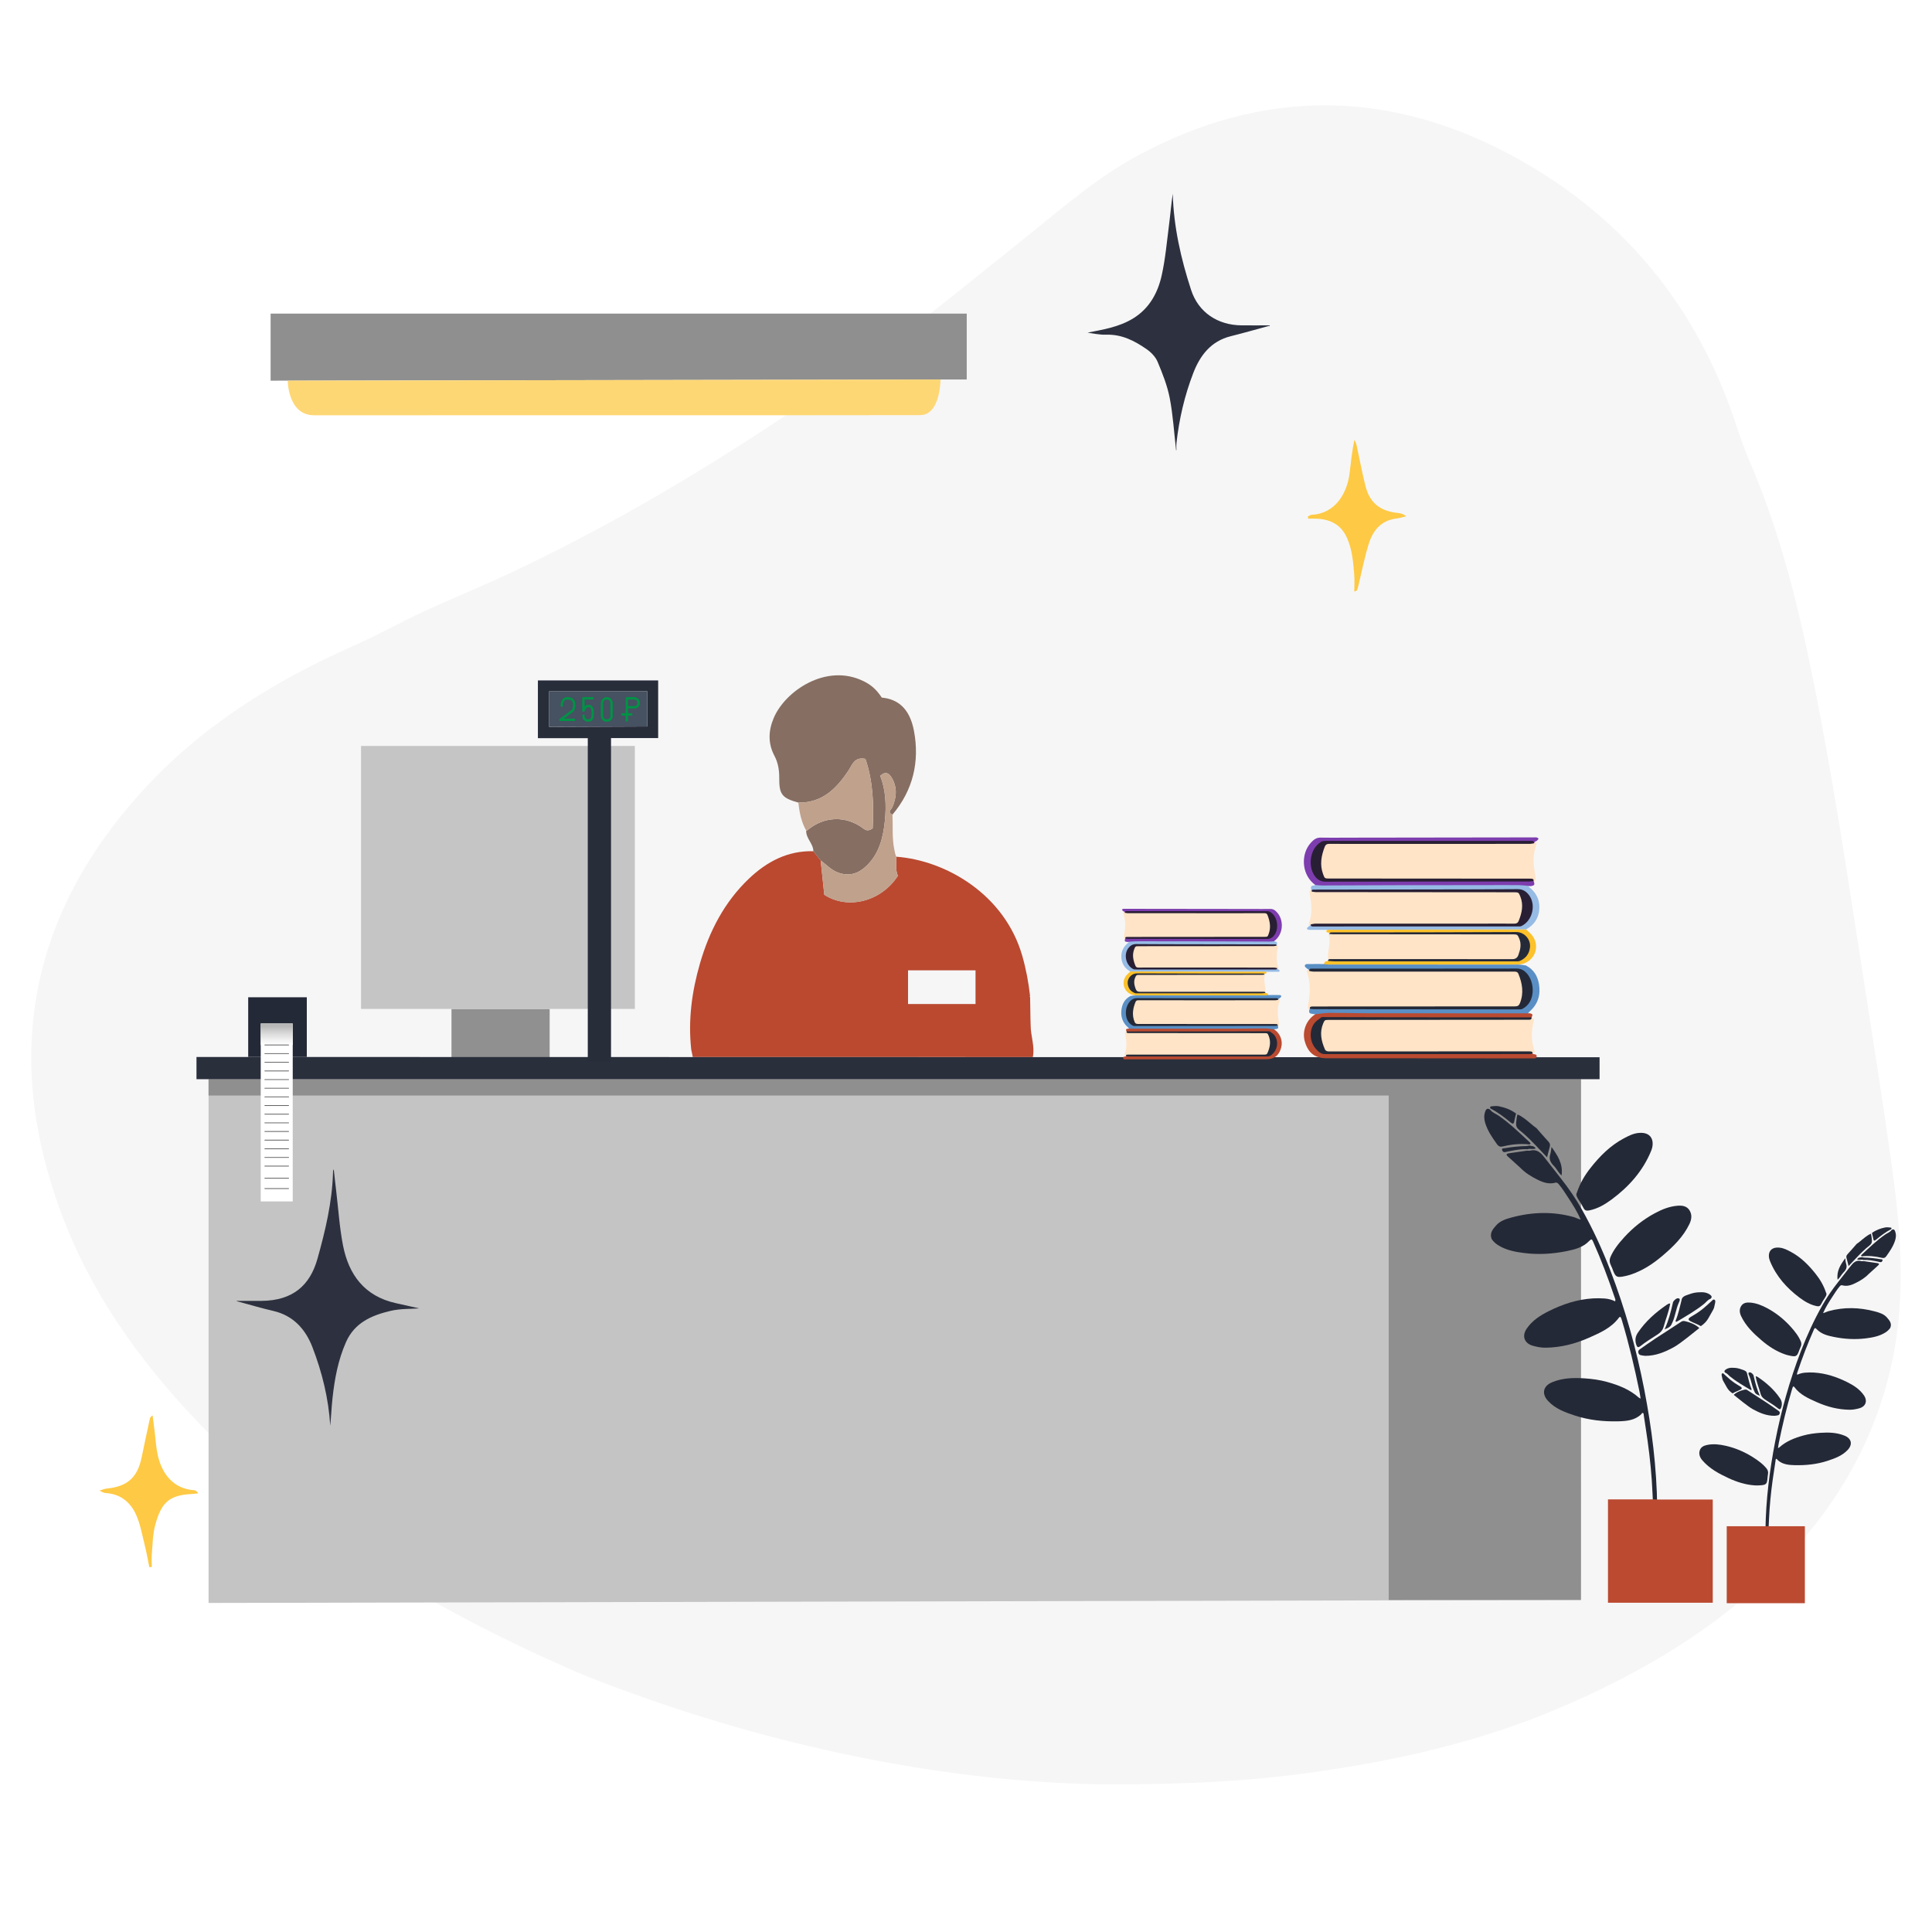 <?xml version="1.0" encoding="UTF-8"?> <!-- Generator: Adobe Illustrator 25.0.1, SVG Export Plug-In . SVG Version: 6.00 Build 0) --> <svg xmlns="http://www.w3.org/2000/svg" xmlns:xlink="http://www.w3.org/1999/xlink" x="0px" y="0px" viewBox="0 0 600 600" style="enable-background:new 0 0 600 600;" xml:space="preserve"> <style type="text/css"> .st0{fill:#F5F5F5;} .st1{fill:#B6B6B7;} .st2{fill:#B7B7B8;} .st3{fill:#DB9273;} .st4{fill:#DA9071;} .st5{fill:#91B7E3;} .st6{fill:#D7654B;} .st7{fill:#2D323F;} .st8{fill:#2A2E3B;} .st9{fill:#F8BA91;} .st10{fill:#F8B991;} .st11{fill:#F3D6B8;} .st12{fill:#BA492F;} .st13{fill:#D66349;} .st14{fill:#F07D64;} .st15{fill:#252937;} .st16{fill:#282D3B;} .st17{fill:#D08CFE;} .st18{fill:#EF8168;} .st19{fill:#FEFEFE;} .st20{fill:#F1F1F1;} .st21{fill:#7D3DAE;} .st22{fill:#F8B992;} .st23{fill:#7D3EAC;} .st24{fill:#50286F;} .st25{fill:#E2E2E3;} .st26{fill:#90B7E3;} .st27{fill:#709DCF;} .st28{fill:#F08066;} .st29{fill:#2E3647;} .st30{fill:#679AD4;} .st31{fill:#FEB702;} .st32{fill:#2D313E;} .st33{fill:#FEC63A;} .st34{fill:#282D3A;} .st35{fill:#FED776;} .st36{fill:#FEC83F;} .st37{fill:#FCAD14;} .st38{fill:#2C313E;} .st39{fill:#76A1D1;} .st40{fill:#FEC941;} .st41{fill:#4B84B7;} .st42{fill:#F6F6F6;} .st43{fill:#B7B7B7;} .st44{fill:#FFFFFF;} .st45{fill:#242937;} .st46{fill:#292929;} .st47{fill:#FFC739;} .st48{fill:#959696;} .st49{fill:#709DD0;} .st50{fill:#2A2F3D;} .st51{fill:#CC5137;} .st52{fill:#91B8E4;} .st53{fill:none;} .st54{fill:#D1E0F1;} .st55{fill:#74200D;} .st56{fill:#E3C7A8;} .st57{fill:#FDF8F3;} .st58{fill:none;stroke:#4A4A4A;stroke-width:7;stroke-linecap:round;stroke-miterlimit:10;} .st59{fill:#4A4A4A;} .st60{fill:#679BD4;} .st61{fill:#909090;} .st62{fill:#C5C5C5;} .st63{fill:#C4C4C4;} .st64{fill:#8F8F8F;} .st65{fill:#BA4930;} .st66{fill:#2A2F3C;} .st67{fill:#FED775;} .st68{fill:#866E62;} .st69{fill:#C0A18C;} .st70{fill:#FFE4C7;} .st71{fill:#96BBE5;} .st72{fill:#FCC12B;} .st73{fill:#598FC5;} .st74{fill:#BA4A30;} .st75{fill:#291F34;} .st76{fill:#252A38;} .st77{fill:#BB4A31;} .st78{fill:#2D313F;} .st79{fill:#FEC944;} .st80{fill:#465161;} .st81{fill:#465161;stroke:#009245;stroke-width:0.75;stroke-linecap:round;stroke-linejoin:round;stroke-miterlimit:10;} .st82{fill:url(#SVGID_1_);} .st83{fill:none;stroke:#666666;stroke-width:0.25;stroke-linecap:round;stroke-miterlimit:10;} .st84{filter:url(#Adobe_OpacityMaskFilter);} .st85{mask:url(#SVGID_2_);} .st86{fill:#FDE2C5;} .st87{fill:#E2C6A7;} .st88{fill:#F3D7B8;} .st89{fill:#F3B504;} .st90{fill:#2F2F3A;} .st91{fill:#EBD9C4;} .st92{fill:#FDE3C6;} .st93{fill:#BB4D33;} .st94{fill:#292C39;} .st95{fill:#897F79;} .st96{fill:#663835;} .st97{fill:#FDE2C6;} .st98{fill:#5A8EC3;} .st99{fill:#2C2D39;} .st100{filter:url(#Adobe_OpacityMaskFilter_1_);} .st101{mask:url(#SVGID_3_);} .st102{fill:#F5F4F3;} .st103{fill:#FCE2C6;} .st104{fill:#5B8CBE;} .st105{fill:#F3B405;} .st106{fill:#B74C34;} .st107{fill:#343540;} .st108{fill:#2E323F;} .st109{fill:#282E3C;} .st110{fill:#9F341C;} .st111{fill:#E1C3A2;} .st112{fill:#F5B807;} .st113{fill:#922F19;} .st114{filter:url(#Adobe_OpacityMaskFilter_2_);} .st115{mask:url(#SVGID_4_);} .st116{fill:#7B7A78;} .st117{fill:#B4A999;} .st118{fill:#6A6A6A;} .st119{fill:#FEC9A8;} .st120{fill:#EEAB7E;} .st121{fill:#91B8E3;} .st122{fill:#2A2F3F;} .st123{fill:#FDB602;} .st124{fill:#6D6D6D;} .st125{fill:#848686;} .st126{fill:#EF7D63;} .st127{fill:#8A1902;} .st128{fill:#90B4DC;} .st129{fill:#B8482F;} .st130{fill:#484848;} .st131{fill:#FEC637;} .st132{fill:#5E91C4;} .st133{fill:#272D3B;} .st134{fill:#CBB6A2;} .st135{fill:#2887F4;} .st136{fill:url(#SVGID_5_);} .st137{fill:#F69421;} .st138{fill:#5290D6;} .st139{clip-path:url(#SVGID_7_);fill:#1A1413;} .st140{fill:#E61F4F;} .st141{fill:#00B1BB;} .st142{fill:#00B0BA;} .st143{fill:#00B3BE;} .st144{fill:#E6204F;} .st145{fill:#201F1D;} .st146{fill:#E05935;} .st147{fill:#036AFE;} .st148{fill:#282726;} .st149{fill:#F99D11;} .st150{fill:#01AEFE;} .st151{fill:#0769D6;} .st152{fill:#00C0FF;} .st153{fill:url(#SVGID_8_);} .st154{fill:url(#SVGID_9_);} .st155{fill:url(#SVGID_10_);} .st156{fill:url(#SVGID_11_);} .st157{fill:url(#SVGID_12_);} .st158{fill:url(#SVGID_13_);} .st159{fill:none;stroke:#4D4D4D;stroke-width:3;stroke-miterlimit:10;} .st160{fill:none;stroke:#4D4D4D;stroke-width:2.5;stroke-miterlimit:10;} .st161{fill:none;stroke:#4D4D4D;stroke-width:3;stroke-linecap:round;stroke-miterlimit:10;} .st162{fill:url(#SVGID_14_);} .st163{clip-path:url(#SVGID_16_);fill:#1A1413;} .st164{fill:#272C38;} .st165{fill:#598CC3;} .st166{fill:#BE4A2F;} .st167{fill:none;stroke:#F6F6F6;stroke-width:4;stroke-linecap:round;stroke-miterlimit:10;} .st168{fill:#FFB700;} .st169{fill:#7D3DAD;} .st170{fill:#A4A5AB;} .st171{fill:#CCCCCC;} .st172{fill:#F1D5B7;} .st173{fill:#E5C8A8;} .st174{fill:#2B2F3C;} .st175{fill:#A39383;} .st176{fill:#A59484;} .st177{fill:#F7B991;} .st178{fill:#F0AB7E;} .st179{fill:#2B313F;} .st180{fill:#E2894F;} .st181{fill:#575757;} .st182{fill:#518CC8;} .st183{fill:#E3C8AA;} .st184{fill:#5890CA;} .st185{fill:#F07E64;} .st186{fill:#F07F66;} .st187{fill:#EAC3A1;} .st188{fill:#D7644A;} .st189{fill:#689AD3;} .st190{fill:#292E3B;} .st191{fill:#FEC942;} .st192{fill:#EDD2B5;} .st193{fill:#95B9E2;} .st194{fill:#D4B799;} .st195{fill:#A19282;} .st196{fill:#A29384;} .st197{fill:#BEAA95;} .st198{fill:#A39587;} .st199{fill:#A49587;} .st200{fill:#F08067;} .st201{fill:#DED3CA;} .st202{fill:#F3E6D9;} .st203{fill:#F08168;} .st204{fill:#272C3A;} .st205{fill:#7D8088;} .st206{fill:#6B6B6B;} .st207{fill:#E6E6E6;} .st208{fill:#4B4B4B;} .st209{fill:#F07F65;} .st210{fill:#252A37;} .st211{fill:#92B8E3;} .st212{fill:#F7B990;} .st213{fill:#FEE4C7;} .st214{fill:#5B90C4;} .st215{fill:#EED3B7;} .st216{fill:#F2AC7E;} .st217{fill:#DB9171;} .st218{fill:#8FB5E1;} .st219{fill:none;stroke:#F6F6F6;stroke-width:2;stroke-miterlimit:10;} .st220{fill:#518CC9;} .st221{fill:#749936;} .st222{fill:#CBD6A9;} .st223{fill:#CCD7AB;} .st224{fill:#636C59;} .st225{fill:#616B54;} .st226{fill:#606950;} .st227{fill:#8E9667;} .st228{fill:#CCD8A8;} .st229{fill:#989D8B;} .st230{fill:#7E8570;} .st231{fill:#79806E;} .st232{fill:#74AB78;} .st233{fill:#C7B58A;} .st234{fill:#8E7250;} .st235{fill:#E0CBA3;} .st236{fill:#C3AA7A;} .st237{filter:url(#Adobe_OpacityMaskFilter_3_);} .st238{mask:url(#SVGID_17_);} .st239{fill:#E7C9A9;} .st240{fill:#FECAA7;} .st241{fill:#FCE1C5;} .st242{fill:#BA4C33;} .st243{fill:#33333F;} .st244{fill:#FECAA8;} .st245{fill:#FDC007;} .st246{fill:#FED352;} </style> <g id="Layer_1"> </g> <g id="Layer_2"> </g> <g id="Layer_3"> </g> <g id="Layer_4"> </g> <g id="Layer_5"> </g> <g id="Layer_6"> </g> <g id="Layer_7"> </g> <g id="Layer_8"> <path class="st42" d="M344.32,554.15c-44.32-0.31-95.12-9.54-144.45-26.99c-8.13-2.88-16.26-5.86-24.13-9.35 c-42.76-18.96-82.43-42.61-114.95-76.88c-18-18.96-32.9-40.02-41.98-64.73c-17.74-48.26-9.57-91.77,24.89-129.99 c18.25-20.24,40.84-34.43,65.6-45.42c7.58-3.36,14.85-7.42,22.37-10.91c8.34-3.87,16.87-7.31,25.2-11.18 c32.1-14.94,62.42-32.99,91.74-52.77c9.11-6.14,18.55-11.84,27.28-18.46c14.66-11.11,28.91-22.75,43.26-34.26 c10.86-8.71,21.44-17.93,33.66-24.6c39.77-21.7,79.87-21.02,119.12,1.01c32.68,18.34,55.05,45.77,66.96,81.5 c1.42,4.25,2.89,8.49,4.65,12.6c9.55,22.2,15.18,45.47,19.9,69.09c5.93,29.64,10.38,59.51,15.02,89.36 c3.09,19.87,6.26,39.73,9.03,59.64c2.76,19.89,4.41,39.86,0.38,59.8c-5.63,27.85-20.07,50.6-40.67,69.71 c-18.33,16.99-39.69,29.15-62.52,38.94c-25.13,10.78-51.53,16.67-78.5,20.36C388.34,553.06,370.39,554.16,344.32,554.15z"></path> <g> <rect x="140.21" y="313.33" class="st61" width="30.49" height="15.18"></rect> <rect x="112.13" y="231.66" class="st62" width="85.03" height="81.67"></rect> </g> <g> <polygon class="st63" points="490.97,496.88 64.77,497.81 64.77,335.14 490.99,335.14 "></polygon> <polygon class="st64" points="490.97,496.88 431.27,496.88 431.27,340.23 64.77,340.23 64.77,335.14 490.99,335.14 "></polygon> <path class="st65" d="M214.66,325.88c-0.99-9.09,0.2-17.99,2.73-26.7c2.89-9.97,7.56-19.02,15.17-26.28 c5.58-5.32,12.07-8.75,20.05-8.55c0.75,0.96,1.51,1.91,2.26,2.87c0.38,3.6,0.76,7.19,1.12,10.65c7.37,4.77,17.71,2.07,22.85-5.88 c-0.81-1.86-0.44-3.91-0.48-5.93c15.52,1.16,33.7,11.8,39.13,30.84c1.16,4.06,1.93,8.18,2.4,12.36c-0.1,0.16-0.09,0.31,0.02,0.46 c0.04,2.28,0.07,4.56,0.11,6.84c0.02,0.63,0.06,1.26,0.06,1.89c-0.02,3.17,1.38,6.64,0.67,9.84c-1.06-0.04-105.6-0.02-105.6-0.02 S214.79,326.54,214.66,325.88z M302.96,301.34c-7.19,0-14.05,0-20.96,0c0,3.59,0,7.02,0,10.47c7.06,0,13.93,0,20.96,0 C302.96,308.29,302.96,304.94,302.96,301.34z"></path> <polygon class="st64" points="84.04,118.22 84.04,97.4 300.23,97.4 300.23,117.84 "></polygon> <path class="st66" d="M496.76,328.34v6.81c0,0-434.38,0-435.74,0c0-2.11,0-4.77,0-6.9C64.27,328.25,496.76,328.34,496.76,328.34z"></path> <path class="st67" d="M89.36,118.22l202.72-0.36c0,0,0,11.06-6.29,11.06c-2.6,0.06-185.56,0.05-188.26,0.05 C89.36,128.96,89.36,118.22,89.36,118.22z"></path> <path class="st68" d="M254.86,267.23c-0.76-0.96-1.51-1.91-2.26-2.87c-0.02-2.38-2.32-3.97-2.23-6.39 c0.15-0.06,0.33-0.09,0.44-0.19c5.16-4.34,11.99-4.54,17.34-0.46c0.81,0.62,1.54,0.84,2.87-0.07c0.37-7.17,0.16-14.52-2.25-21.57 c-3.47-0.7-4.1,1.85-5.23,3.56c-3.74,5.66-8.18,10.14-15.61,10.01c-5.07-1.41-5.96-2.5-5.93-7.66c0.02-2.41-0.36-4.74-1.48-6.84 c-2.08-3.92-1.88-7.86-0.24-11.75c3.56-8.44,16.34-17.13,27.87-11.47c2.31,1.13,3.95,2.48,5.7,5.12c4.57,0.42,8.61,2.93,10,10.36 c1.78,9.55-0.28,18.39-6.68,25.98c-1.77-0.71-0.32-1.64-0.04-2.29c1.32-3.08,1.58-6.1-0.15-9.08c-0.82-1.42-1.89-2.26-3.61-0.68 c1.73,4.47,1.91,9.2,1.45,13.87c-0.51,5.18-1.74,10.27-5.72,14.09c-2.52,2.42-5.38,3.38-8.91,2.06 C258.04,270.15,256.62,268.48,254.86,267.23z"></path> <path class="st69" d="M254.86,267.23c1.76,1.26,3.18,2.92,5.33,3.73c3.52,1.32,6.39,0.36,8.91-2.06 c3.98-3.83,5.21-8.91,5.72-14.09c0.46-4.67,0.28-9.4-1.45-13.87c1.72-1.59,2.78-0.74,3.61,0.68c1.73,2.98,1.47,6,0.15,9.08 c-0.28,0.65-1.72,1.59,0.04,2.29c0.16,3.6-0.17,7.23,0.56,10.81c0.16,0.79,0.28,1.56,0.63,2.28c0.05,2.02-0.33,4.06,0.48,5.93 c-5.14,7.96-15.49,10.65-22.85,5.88C255.62,274.42,255.24,270.82,254.86,267.23z"></path> <path class="st69" d="M247.93,249.24c7.43,0.14,11.88-4.35,15.61-10.01c1.13-1.71,1.76-4.26,5.23-3.56 c2.41,7.05,2.62,14.4,2.25,21.57c-1.33,0.91-2.06,0.68-2.87,0.07c-5.35-4.08-12.18-3.88-17.34,0.46c-0.12,0.1-0.29,0.13-0.44,0.19 C248.85,255.26,248.27,252.29,247.93,249.24z"></path> </g> <g id="Books"> <path class="st70" d="M406.63,313.63c-0.81-0.66-0.38-1.45-0.26-2.23c0.51-3.21,0.67-6.4-0.49-9.52 c-0.23-0.63,0.22-0.62,0.53-0.79c0.23,0.02,0.46,0.08,0.68,0.13c0.62,0.14,1.24,0.12,1.87,0.12c19.91,0,39.82,0,59.73,0 c0.44,0,0.89,0.04,1.33,0c1.12-0.12,1.73,0.43,2.09,1.44c0.97,2.7,1.54,5.41,0.48,8.22c-0.02,0.05-0.03,0.1-0.04,0.15 c-0.52,1.58-0.73,1.74-2.39,1.74c-20.3,0.01-40.6,0-60.9,0.01c-0.75,0-1.52-0.09-2.18,0.4 C406.97,313.46,406.88,313.65,406.63,313.63z"></path> <path class="st70" d="M476.61,261.44c0.59,0.13,0.67,0.41,0.47,1c-0.74,2.16-0.99,4.39-0.7,6.67c0.17,1.28,0.38,2.56,0.55,3.84 c0.02,0.16-0.11,0.36-0.2,0.52c-0.09,0.17-0.22,0.33-0.33,0.5c-0.25,0.02-0.34-0.18-0.46-0.33c-0.35-0.32-0.8-0.35-1.24-0.38 c-0.41-0.03-0.83-0.02-1.25-0.02c-19.51,0-39.02,0-58.53,0c-0.57,0-1.14,0-1.72,0c-2,0-2.21-0.2-2.84-2.13 c-0.95-2.93-0.33-5.7,0.75-8.43c0.27-0.68,0.78-1,1.52-0.98c0.55,0.02,1.09,0,1.64,0c19.93,0,39.85,0,59.78,0 c0.62,0,1.25,0.03,1.86-0.12C476.16,261.52,476.38,261.45,476.61,261.44z"></path> <path class="st70" d="M475.69,316.1c0.67,0.01,0.75,0.35,0.61,0.93c-0.72,3.09-0.88,6.18,0.22,9.21c0.21,0.59-0.15,0.78-0.41,1.09 c-0.17,0.06-0.29-0.02-0.4-0.14c-0.41-0.32-0.89-0.24-1.35-0.24c-3.51-0.01-7.02-0.01-10.54-0.01c-16.6,0-33.2,0-49.8,0 c-0.18,0-0.36,0-0.55,0c-1.89-0.01-2.12-0.11-2.77-1.85c-0.89-2.4-1.25-4.82-0.17-7.29c0.57-1.3,0.69-1.47,2.12-1.47 c10.93-0.01,21.85,0,32.78,0c9.47,0,18.94,0,28.41,0C474.47,316.34,475.1,316.36,475.69,316.1z"></path> <path class="st70" d="M406.9,287.38c-0.5,0-0.57-0.26-0.41-0.66c0.74-1.83,0.86-3.74,0.73-5.67c-0.08-1.24-0.29-2.47-0.5-3.69 c-0.08-0.47-0.13-0.84,0.46-0.93c0.24,0.02,0.44,0.16,0.67,0.2c0.62,0.09,1.25,0.05,1.87,0.05c19.67,0,39.34,0,59.01,0 c0.57,0,1.14-0.01,1.72,0c1.16,0.02,1.54,0.3,1.99,1.38c1.21,2.89,0.67,5.65-0.6,8.36c-0.25,0.55-0.72,0.8-1.31,0.84 c-0.55,0.04-1.09,0.02-1.64,0.02c-19.83,0-39.65,0-59.48,0c-0.65,0-1.3-0.02-1.95,0.04C407.28,287.36,407.09,287.37,406.9,287.38z "></path> <path class="st70" d="M412.42,297.75c-0.26-1.6,0.88-4.78,0.3-7.09c-0.12-0.47,0.18-0.86,0.41-0.82c0.94,0.05,1.88,0.02,2.82,0.02 c18.17,0.01,36.34,0,54.51-0.01c0.91,0,1.26,0.52,1.57,1.18c0.88,1.88,0.64,3.73-0.1,5.6c-0.46,1.16-1.18,1.62-2.49,1.62 c-18.19-0.04-36.38-0.03-54.57-0.03c-0.49,0-0.99-0.01-1.48,0.02C413.06,298.26,412.76,298.28,412.42,297.75z"></path> <path class="st71" d="M406.61,288.77c-0.35,0-0.66-0.13-0.74-0.38c-0.04-0.15,0.31-0.44,0.51-0.64c0.15-0.15,0.34-0.25,0.52-0.37 c0.07-0.1,0.13-0.21,0.2-0.31c0.42,0.27,0.9,0.22,1.37,0.22c2.86,0.01,5.72,0,8.59,0c17.77,0,35.55,0,53.32,0 c2.66,0,4.15-1.11,4.91-3.67c0.47-1.58,0.44-3.15-0.31-4.64c-0.8-1.59-2.05-2.49-3.91-2.48c-7.57,0.01-15.15-0.12-22.72,0.03 c-13.06,0.26-26.12,0.03-39.18,0.13c-0.59,0-1.2-0.1-1.76,0.23c-0.07-0.16-0.14-0.32-0.21-0.48c-0.01-0.15,0-0.31-0.04-0.45 c-0.16-0.6,0.14-0.86,0.68-0.95c0.22-0.04,0.44-0.1,0.66-0.16c0.18-0.29,0.45-0.29,0.75-0.28c7.41,0.14,14.82,0.17,22.23,0.02 c8.19-0.17,16.38-0.07,24.57-0.09c5.2-0.02,10.39-0.05,15.59-0.03c1.07,0,2.12,0.17,3.19,0.2c0.31,0.01,0.65,0.05,0.66,0.49 c-0.23,0.03-0.46,0.06-0.87,0.11c2.39,1.79,3.61,4.09,3.44,6.96c-0.17,2.85-1.56,5-4.12,6.41L406.61,288.77z"></path> <path class="st72" d="M473.94,288.65c0.49,0.4,0.95,0.85,1.34,1.24c3.03,2.96,2.01,7.82-1.96,9.31c-0.27,0.1-1.56,0.37-1.87,0.37 c-4.33,0-57.14,0-58.84-0.01c-0.33-0.03-1.41,0.24-1.46-0.16c0.11-0.25,0.22-0.5,0.33-0.76c0.32-0.07,0.63-0.14,0.95-0.21 c0.59-0.3,1.22-0.2,1.84-0.2c18.44-0.01,36.89,0,55.33-0.01c0.44,0,0.89,0.03,1.33-0.02c1.77-0.23,2.96-1.22,3.54-2.89 c0.59-1.69,0.3-3.23-1.03-4.51c-0.75-0.71-1.67-0.91-2.66-0.94c-0.66-0.02-1.32-0.01-1.98-0.01c-18.37,0-55.38-0.19-55.99-0.19 c-1.34,0-0.95-0.91-0.39-0.92L473.94,288.65z"></path> <path class="st73" d="M411.14,299.39c0.49,0.06,0.97,0.16,1.46,0.16c11.66,0.01,23.32,0.01,34.98,0.01c3.43,0,6.86,0,10.29,0 c4.52,0,9.05-0.01,13.57,0c0.57,0,1.14,0.09,1.71,0.14c0,0-0.01,0-0.01,0c0.23,0.2,0.55-0.03,0.78,0.16 c2.42,1.22,3.63,3.31,4.04,5.87c0.53,3.31-0.37,6.18-2.96,8.43c-0.17,0.15-0.29,0.35-0.44,0.53c-0.13,0.33-0.42,0.35-0.71,0.37 c-0.47,0.04-0.94,0.03-1.4,0.03c-13.68,0-27.35,0.03-41.03-0.03c-2.34-0.01-4.67-0.01-7,0.03c-3.77,0.08-7.53-0.25-11.3-0.17 c-1.25,0.03-2.49,0.05-3.73,0.26c-0.32,0.05-0.68,0.18-0.93-0.18c-0.35-0.06-0.69-0.12-1.04-0.16c-0.77-0.09-0.99-0.42-0.79-1.2 c0.05-0.12,0.1-0.23,0.15-0.35c0.45-0.28,0.96-0.22,1.44-0.22c4.32-0.01,8.64,0,12.96,0c16.39,0,32.79,0,49.18,0 c3.07,0,4.64-1.32,5.11-4.38c0.33-2.15-0.1-4.15-1.45-5.9c-0.81-1.05-1.84-1.61-3.21-1.61c-20.77,0.01-41.53,0.01-62.3,0.01 c-0.66,0-1.3,0.04-1.89,0.37c-0.07-0.15-0.14-0.31-0.21-0.46c-0.18-0.1-0.38-0.18-0.52-0.32c-0.24-0.22-0.6-0.45-0.65-0.72 c-0.08-0.47,0.32-0.67,0.76-0.67c1.09-0.01,2.18-0.01,3.27-0.01C409.89,299.39,410.52,299.39,411.14,299.39z"></path> <path class="st74" d="M408.46,315c1.44-0.15,2.88-0.43,4.33-0.44c4.18-0.01,8.37,0.12,12.55,0.13c16.2,0.02,32.4,0.01,48.6,0.01 c0.21,0,0.42-0.01,0.62-0.01c0.18,0,0.37-0.03,0.54,0c0.88,0.16,1.02,0.49,0.52,1.26c-0.23,0.3-0.56,0.36-0.9,0.37 c-0.49,0.02-0.99,0.02-1.48,0.02c-20.27,0-40.54,0-60.81,0c-3.23,0-5.16,2.04-4.94,5.29c0.11,1.72,0.73,3.24,2.05,4.41 c0.67,0.59,1.43,0.94,2.34,0.92c0.44-0.01,0.88,0,1.33,0c20.3,0,40.59,0,60.89,0.01c0.62,0,1.25-0.12,1.83,0.22 c0.06,0.05,0.12,0.1,0.18,0.15c0.47,0.13,1.2,0,1.11,0.77c-0.08,0.71-0.77,0.58-1.26,0.58c-13.17-0.01-26.33-0.02-39.5-0.03 c-8.01-0.01-16.03,0-24.04-0.01c-0.62,0-1.25-0.01-1.87-0.1c-3.08-0.43-4.63-2.48-5.37-5.26 C404.35,320.11,405.75,316.68,408.46,315z"></path> <path class="st21" d="M475.49,275.17c-1.37-0.1-2.74-0.27-4.11-0.29c-3.41-0.04-6.82,0-10.22,0c-8.89,0.01-17.79,0-26.68,0.02 c-7.93,0.02-15.87,0.07-23.8,0.09c-0.72,0-1.45-0.09-2.17-0.14c-4.07-2.86-4.61-8.8-1.95-12.47c0.32-0.44,0.7-0.84,1.08-1.22 c0.69-0.68,1.48-1.05,2.51-1.03c2.6,0.06,5.2,0.02,7.8,0.01c19.54-0.03,39.07-0.05,58.61-0.08c0.23,0,0.48-0.05,0.7,0.02 c0.21,0.06,0.39,0.23,0.58,0.35c-0.16,0.21-0.29,0.46-0.49,0.63c-0.2,0.17-0.48,0.24-0.72,0.36c-0.07,0.15-0.13,0.3-0.2,0.45 c-0.64-0.35-1.34-0.37-2.05-0.37c-8.15,0-16.29,0-24.44,0c-12.36,0-24.72,0.05-37.09-0.04c-2.87-0.02-4.05,1.48-4.8,3.31 c-0.74,1.78-0.79,3.65-0.17,5.5c0.72,2.13,2.07,3.1,4.31,3.1c20.74,0,41.48,0,62.23,0.01c0.61,0,1.25-0.13,1.83,0.22 c0.06,0.11,0.11,0.23,0.17,0.34C476.63,274.81,476.49,275,475.49,275.17z"></path> <path class="st45" d="M475.93,327.19c-0.36,0.06-0.71,0.16-1.07,0.16c-21.13,0.01-42.27,0-63.4,0.01c-1.34,0-2.14-0.87-2.9-1.75 c-1.84-2.11-2.04-5.6-0.37-7.85c0.55-0.74,1.44-1.24,2.18-1.83c0.09-0.07,0.25-0.07,0.37-0.07c7.47,0.02,14.94,0.05,22.41,0.06 c13.87,0.02,27.75,0.02,41.62,0.03c0.29,0,0.57-0.01,0.86-0.01c0.02,0.05,0.03,0.1,0.05,0.15c-0.07,0.44-0.34,0.61-0.76,0.6 c-0.26-0.01-0.52,0-0.78,0c-20.56,0.02-41.11,0.03-61.67,0.05c-1.03,0-1.12,0.1-1.53,1.07c-1.17,2.76-0.64,5.39,0.5,8.01 c0.28,0.65,0.8,0.71,1.41,0.71c12.44-0.01,24.88-0.01,37.32-0.01c8.14,0,16.29,0,24.43,0c0.29,0,0.57-0.01,0.86,0.03 C475.81,326.59,476.03,326.78,475.93,327.19z"></path> <path class="st45" d="M406.63,301.56c-0.1-0.56,0.18-0.76,0.7-0.75c0.31,0.01,0.62,0,0.94,0c20.92,0,41.84,0.02,62.76-0.02 c1.28,0,2.2,0.51,3,1.35c2.09,2.2,2.57,6.14,1.16,8.83c-0.56,1.06-1.39,1.82-2.41,2.36c-0.28,0.15-0.65,0.14-0.98,0.14 c-13.9-0.01-27.79-0.02-41.69-0.03c-7.34-0.01-14.68-0.01-22.01-0.03c-0.44,0-0.87-0.08-1.31-0.13c-0.1-0.43,0.12-0.65,0.52-0.69 c0.28-0.03,0.57-0.02,0.86-0.02c20.79-0.02,41.58-0.04,62.37-0.03c0.83,0,1.21-0.3,1.49-1.01c1.25-3.11,0.75-6.12-0.48-9.1 c-0.26-0.62-0.74-0.69-1.33-0.69c-10.98,0.01-21.96,0.01-32.94,0.01c-9.81,0-19.62,0-29.43-0.01 C407.44,301.74,407.03,301.62,406.63,301.56z"></path> <path class="st75" d="M476.24,273.62c-0.49,0.05-0.98,0.14-1.46,0.14c-21.03,0.02-42.06,0.01-63.09,0.06 c-1.58,0-2.64-0.73-3.45-1.88c-2.03-2.87-1.57-8.43,2.14-10.55c0.33-0.19,0.79-0.24,1.19-0.25c6.04-0.02,12.08-0.01,18.12-0.01 c15.1,0,30.19,0,45.29,0c0.23,0,0.47,0.01,0.7,0c0.52-0.01,0.79,0.21,0.74,0.75c-0.43,0.07-0.85,0.19-1.28,0.19 c-15.9,0.01-31.8,0.01-47.7,0.01c-4.89,0-9.78,0.01-14.68-0.01c-0.67,0-1.08,0.22-1.32,0.83c-1.11,2.83-1.64,5.69-0.51,8.66 c0.46,1.21,0.48,1.27,1.76,1.27c20.77,0.01,41.53,0.03,62.3,0.04c0.23,0,0.47-0.01,0.7,0.02 C476.11,272.94,476.39,273.13,476.24,273.62z"></path> <path class="st75" d="M407.4,276.9c-0.1-0.44,0.07-0.64,0.52-0.62c0.26,0.01,0.52,0,0.78,0c12.41-0.02,24.83-0.04,37.24-0.06 c8.46-0.02,16.91-0.01,25.37-0.09c1.6-0.01,2.69,0.71,3.55,1.87c2.26,3.03,1.03,7.98-2.37,9.59c-0.31,0.15-0.71,0.12-1.07,0.12 c-19.18,0.01-38.36,0.01-57.54,0.01c-2,0-4.01,0-6.01,0.01c-0.46,0-0.86-0.04-0.79-0.66c0.48-0.08,0.96-0.22,1.43-0.22 c17.83-0.01,35.66-0.01,53.48-0.01c2.76,0,5.52-0.02,8.28,0.01c0.71,0.01,1.12-0.24,1.38-0.88c1-2.47,1.54-4.96,0.49-7.58 c-0.46-1.16-0.55-1.29-1.77-1.29c-20.59-0.01-41.17-0.03-61.76-0.05C408.22,277.04,407.81,276.95,407.4,276.9z"></path> <path class="st76" d="M412.7,290.02c0.16-0.15,0.31-0.39,0.5-0.43c0.35-0.07,0.72-0.03,1.09-0.03c18.89-0.02,37.78-0.01,56.67-0.1 c2.31-0.01,4.51,2.16,4.18,4.83c-0.25,2.02-1.37,3.39-3.21,4.17c-0.34,0.14-0.77,0.1-1.15,0.1c-18.81,0.01-37.62,0.01-56.43,0 c-0.64,0-1.28-0.1-1.92-0.15c-0.03-0.43,0.26-0.53,0.6-0.55c0.36-0.02,0.73-0.01,1.09-0.01c18.47,0,36.94-0.01,55.42,0.03 c1.11,0,1.68-0.39,2.03-1.36c0.62-1.7,0.98-3.38,0.2-5.15c-0.46-1.04-0.57-1.19-1.7-1.19c-18.71-0.01-37.41-0.02-56.12-0.04 C413.52,290.15,413.11,290.07,412.7,290.02z"></path> </g> <g id="Books_1_"> <path class="st70" d="M396.91,318.74c0.55-0.45,0.26-0.99,0.18-1.52c-0.35-2.18-0.46-4.36,0.34-6.48 c0.16-0.43-0.15-0.42-0.36-0.54c-0.16,0.01-0.31,0.06-0.47,0.09c-0.42,0.1-0.85,0.08-1.27,0.08c-13.57,0-27.13,0-40.7,0 c-0.3,0-0.61,0.03-0.9,0c-0.77-0.08-1.18,0.29-1.43,0.98c-0.66,1.84-1.05,3.69-0.33,5.6c0.01,0.03,0.02,0.07,0.03,0.1 c0.36,1.08,0.5,1.18,1.63,1.18c13.83,0,27.67,0,41.5,0c0.51,0,1.03-0.06,1.48,0.27C396.68,318.62,396.74,318.75,396.91,318.74z"></path> <path class="st70" d="M349.23,283.17c-0.4,0.09-0.45,0.28-0.32,0.68c0.5,1.47,0.68,2.99,0.48,4.54c-0.11,0.87-0.26,1.74-0.37,2.62 c-0.01,0.11,0.07,0.24,0.13,0.36c0.06,0.12,0.15,0.23,0.22,0.34c0.17,0.01,0.23-0.12,0.31-0.23c0.24-0.22,0.55-0.24,0.85-0.26 c0.28-0.02,0.57-0.01,0.85-0.01c13.29,0,26.59,0,39.88,0c0.39,0,0.78,0,1.17,0c1.36,0,1.51-0.14,1.93-1.45 c0.65-2,0.23-3.88-0.51-5.75c-0.18-0.46-0.53-0.68-1.04-0.67c-0.37,0.01-0.74,0-1.12,0c-13.58,0-27.16,0-40.74,0 c-0.43,0-0.85,0.02-1.27-0.08C349.53,283.23,349.38,283.18,349.23,283.17z"></path> <path class="st70" d="M349.85,320.42c-0.45,0.01-0.51,0.24-0.42,0.64c0.49,2.1,0.6,4.21-0.15,6.28c-0.15,0.4,0.1,0.53,0.28,0.75 c0.12,0.04,0.2-0.02,0.27-0.1c0.28-0.22,0.61-0.16,0.92-0.16c2.39-0.01,4.79,0,7.18,0c11.31,0,22.62,0,33.93,0 c0.12,0,0.25,0,0.37,0c1.28,0,1.45-0.08,1.89-1.26c0.61-1.63,0.85-3.28,0.12-4.97c-0.39-0.88-0.47-1-1.45-1 c-7.45-0.01-14.89,0-22.34,0c-6.45,0-12.91,0-19.36,0C350.68,320.58,350.25,320.6,349.85,320.42z"></path> <path class="st70" d="M396.73,300.85c0.34,0,0.39-0.18,0.28-0.45c-0.51-1.24-0.58-2.55-0.5-3.87c0.05-0.84,0.2-1.68,0.34-2.52 c0.05-0.32,0.09-0.57-0.32-0.63c-0.16,0.01-0.3,0.11-0.46,0.13c-0.42,0.06-0.85,0.04-1.28,0.04c-13.4,0-26.81,0-40.21,0 c-0.39,0-0.78,0-1.17,0c-0.79,0.01-1.05,0.21-1.36,0.94c-0.83,1.97-0.46,3.85,0.41,5.7c0.17,0.37,0.49,0.55,0.89,0.57 c0.37,0.03,0.74,0.02,1.12,0.02c13.51,0,27.02,0,40.53,0c0.44,0,0.89-0.02,1.33,0.02C396.46,300.84,396.6,300.85,396.73,300.85z"></path> <path class="st70" d="M392.97,307.92c0.18-1.09-0.6-3.26-0.2-4.83c0.08-0.32-0.12-0.59-0.28-0.56c-0.64,0.04-1.28,0.01-1.92,0.01 c-12.38,0.01-24.76,0-37.14-0.01c-0.62,0-0.86,0.35-1.07,0.8c-0.6,1.28-0.43,2.54,0.07,3.81c0.31,0.79,0.81,1.1,1.7,1.1 c12.39-0.03,24.79-0.02,37.18-0.02c0.34,0,0.67,0,1.01,0.01C392.53,308.26,392.73,308.28,392.97,307.92z"></path> <path class="st71" d="M396.93,301.8c0.24,0,0.45-0.09,0.5-0.26c0.03-0.1-0.21-0.3-0.35-0.43c-0.1-0.1-0.23-0.17-0.35-0.25 c-0.04-0.07-0.09-0.14-0.13-0.21c-0.29,0.19-0.61,0.15-0.93,0.15c-1.95,0.01-3.9,0-5.85,0c-12.11,0-24.22,0-36.33,0 c-1.81,0-2.83-0.75-3.34-2.5c-0.32-1.08-0.3-2.14,0.21-3.16c0.54-1.08,1.4-1.7,2.66-1.69c5.16,0.01,10.32-0.08,15.48,0.02 c8.9,0.17,17.8,0.02,26.7,0.09c0.4,0,0.82-0.07,1.2,0.15c0.05-0.11,0.1-0.22,0.15-0.32c0.01-0.1,0-0.21,0.02-0.31 c0.11-0.41-0.09-0.58-0.47-0.65c-0.15-0.03-0.3-0.07-0.45-0.11c-0.12-0.19-0.31-0.2-0.51-0.19c-5.05,0.09-10.1,0.12-15.15,0.01 c-5.58-0.12-11.16-0.05-16.74-0.06c-3.54-0.01-7.08-0.04-10.62-0.02c-0.73,0-1.45,0.12-2.17,0.14c-0.21,0.01-0.44,0.04-0.45,0.34 c0.16,0.02,0.31,0.04,0.59,0.07c-1.63,1.22-2.46,2.79-2.35,4.74c0.11,1.94,1.07,3.41,2.81,4.37L396.93,301.8z"></path> <path class="st72" d="M351.05,301.71c-0.33,0.27-0.64,0.58-0.91,0.84c-2.07,2.02-1.37,5.33,1.34,6.34 c0.18,0.07,1.06,0.25,1.28,0.25c2.95,0,38.94,0,40.1-0.01c0.22-0.02,0.96,0.16,0.99-0.11c-0.08-0.17-0.15-0.34-0.23-0.52 c-0.22-0.05-0.43-0.09-0.65-0.14c-0.4-0.21-0.83-0.13-1.25-0.13c-12.57,0-25.14,0-37.7,0c-0.3,0-0.6,0.02-0.9-0.02 c-1.21-0.16-2.02-0.83-2.41-1.97c-0.4-1.15-0.21-2.2,0.7-3.07c0.51-0.49,1.14-0.62,1.81-0.64c0.45-0.01,0.9,0,1.35,0 c12.52,0,37.74-0.13,38.15-0.13c0.91,0,0.65-0.62,0.27-0.63L351.05,301.71z"></path> <path class="st73" d="M393.84,309.03c-0.33,0.04-0.66,0.11-0.99,0.11c-7.95,0.01-15.89,0-23.84,0c-2.34,0-4.68,0-7.01,0 c-3.08,0-6.16,0-9.25,0c-0.39,0-0.77,0.06-1.16,0.09c0,0,0,0,0,0c-0.16,0.14-0.37-0.02-0.53,0.11c-1.65,0.83-2.48,2.26-2.75,4 c-0.36,2.25,0.25,4.21,2.02,5.75c0.12,0.1,0.2,0.24,0.3,0.36c0.09,0.22,0.29,0.24,0.48,0.25c0.32,0.03,0.64,0.02,0.96,0.02 c9.32,0,18.64,0.02,27.96-0.02c1.59-0.01,3.18-0.01,4.77,0.02c2.57,0.05,5.13-0.17,7.7-0.12c0.85,0.02,1.7,0.04,2.54,0.18 c0.22,0.04,0.46,0.12,0.63-0.12c0.24-0.04,0.47-0.09,0.71-0.11c0.52-0.06,0.67-0.28,0.54-0.82c-0.03-0.08-0.07-0.16-0.1-0.24 c-0.31-0.19-0.65-0.15-0.98-0.15c-2.94-0.01-5.89,0-8.83,0c-11.17,0-22.34,0-33.51,0c-2.09,0-3.16-0.9-3.48-2.98 c-0.22-1.46,0.07-2.83,0.99-4.02c0.55-0.71,1.25-1.1,2.19-1.1c14.15,0.01,28.3,0.01,42.45,0.01c0.45,0,0.89,0.03,1.29,0.25 c0.05-0.1,0.1-0.21,0.15-0.31c0.12-0.07,0.26-0.12,0.36-0.22c0.17-0.15,0.41-0.3,0.44-0.49c0.05-0.32-0.22-0.46-0.52-0.46 c-0.74-0.01-1.49-0.01-2.23-0.01C394.69,309.03,394.26,309.03,393.84,309.03z"></path> <path class="st74" d="M395.66,319.67c-0.98-0.1-1.96-0.29-2.95-0.3c-2.85-0.01-5.7,0.08-8.55,0.09 c-11.04,0.01-22.08,0.01-33.12,0.01c-0.14,0-0.28-0.01-0.43-0.01c-0.12,0-0.25-0.02-0.37,0c-0.6,0.11-0.69,0.34-0.36,0.86 c0.16,0.2,0.38,0.24,0.62,0.25c0.34,0.01,0.67,0.01,1.01,0.01c13.81,0,27.62,0,41.44,0c2.2,0,3.51,1.39,3.37,3.61 c-0.08,1.17-0.5,2.21-1.4,3.01c-0.46,0.4-0.97,0.64-1.59,0.63c-0.3-0.01-0.6,0-0.9,0c-13.83,0-27.66,0-41.49,0 c-0.42,0-0.86-0.08-1.25,0.15c-0.04,0.03-0.08,0.07-0.12,0.1c-0.32,0.09-0.82,0-0.76,0.52c0.06,0.49,0.52,0.39,0.86,0.39 c8.97,0,17.94-0.02,26.91-0.02c5.46,0,10.92,0,16.38-0.01c0.42,0,0.85-0.01,1.27-0.07c2.1-0.29,3.15-1.69,3.66-3.59 C398.47,323.16,397.51,320.82,395.66,319.67z"></path> <path class="st21" d="M349.99,292.53c0.93-0.07,1.87-0.19,2.8-0.2c2.32-0.03,4.64,0,6.97,0c6.06,0.01,12.12,0,18.18,0.02 c5.41,0.01,10.81,0.05,16.22,0.06c0.49,0,0.99-0.06,1.48-0.1c2.77-1.95,3.14-6,1.33-8.5c-0.22-0.3-0.48-0.57-0.74-0.83 c-0.47-0.46-1.01-0.72-1.71-0.7c-1.77,0.04-3.54,0.01-5.31,0.01c-13.31-0.02-26.62-0.04-39.93-0.05c-0.16,0-0.33-0.03-0.48,0.01 c-0.14,0.04-0.26,0.16-0.39,0.24c0.11,0.14,0.2,0.32,0.33,0.43c0.14,0.11,0.33,0.17,0.49,0.25c0.05,0.1,0.09,0.2,0.14,0.31 c0.44-0.24,0.92-0.25,1.4-0.25c5.55,0,11.1,0,16.65,0c8.42,0,16.85,0.04,25.27-0.03c1.96-0.01,2.76,1.01,3.27,2.26 c0.5,1.21,0.54,2.49,0.11,3.75c-0.49,1.45-1.41,2.11-2.94,2.11c-14.13,0-28.27,0-42.4,0c-0.42,0-0.86-0.09-1.25,0.15 c-0.04,0.08-0.08,0.16-0.11,0.23C349.21,292.29,349.31,292.41,349.99,292.53z"></path> <path class="st45" d="M349.69,327.98c0.24,0.04,0.48,0.11,0.73,0.11c14.4,0,28.8,0,43.2,0.01c0.91,0,1.46-0.6,1.97-1.19 c1.25-1.44,1.39-3.82,0.25-5.35c-0.38-0.51-0.98-0.84-1.49-1.25c-0.06-0.05-0.17-0.04-0.26-0.04c-5.09,0.01-10.18,0.04-15.27,0.04 c-9.45,0.01-18.91,0.01-28.36,0.02c-0.2,0-0.39,0-0.59-0.01c-0.01,0.03-0.02,0.07-0.03,0.1c0.04,0.3,0.23,0.42,0.52,0.41 c0.18,0,0.35,0,0.53,0c14.01,0.01,28.02,0.02,42.02,0.03c0.7,0,0.76,0.07,1.05,0.73c0.8,1.88,0.44,3.68-0.34,5.45 c-0.19,0.45-0.54,0.48-0.96,0.48c-8.48-0.01-16.95,0-25.43,0c-5.55,0-11.1,0-16.65,0c-0.19,0-0.39-0.01-0.58,0.02 C349.77,327.57,349.62,327.7,349.69,327.98z"></path> <path class="st45" d="M396.91,310.51c0.07-0.38-0.12-0.52-0.48-0.51c-0.21,0-0.43,0-0.64,0c-14.26,0-28.51,0.01-42.77-0.01 c-0.87,0-1.5,0.35-2.04,0.92c-1.42,1.5-1.75,4.18-0.79,6.02c0.38,0.72,0.94,1.24,1.64,1.61c0.19,0.1,0.44,0.1,0.67,0.1 c9.47,0,18.94-0.01,28.4-0.02c5,0,10-0.01,15-0.02c0.3,0,0.59-0.06,0.89-0.09c0.07-0.3-0.08-0.44-0.35-0.47 c-0.19-0.02-0.39-0.02-0.58-0.02c-14.17-0.01-28.33-0.03-42.5-0.02c-0.56,0-0.82-0.2-1.02-0.69c-0.85-2.12-0.51-4.17,0.33-6.2 c0.18-0.42,0.51-0.47,0.91-0.47c7.48,0.01,14.96,0.01,22.45,0.01c6.68,0,13.37,0,20.05-0.01 C396.36,310.63,396.64,310.55,396.91,310.51z"></path> <path class="st75" d="M349.48,291.47c0.33,0.03,0.66,0.1,1,0.1c14.33,0.01,28.66,0.01,42.99,0.04c1.08,0,1.8-0.49,2.35-1.28 c1.38-1.96,1.07-5.74-1.46-7.19c-0.23-0.13-0.54-0.17-0.81-0.17c-4.11-0.01-8.23-0.01-12.34-0.01c-10.29,0-20.57,0-30.86,0 c-0.16,0-0.32,0.01-0.48,0c-0.35-0.01-0.54,0.14-0.51,0.51c0.29,0.05,0.58,0.13,0.87,0.13c10.83,0.01,21.67,0.01,32.5,0.01 c3.33,0,6.67,0.01,10-0.01c0.46,0,0.73,0.15,0.9,0.57c0.76,1.93,1.12,3.88,0.35,5.9c-0.31,0.82-0.33,0.87-1.2,0.87 c-14.15,0.01-28.3,0.02-42.45,0.03c-0.16,0-0.32-0.01-0.48,0.01C349.56,291.01,349.38,291.14,349.48,291.47z"></path> <path class="st75" d="M396.38,293.71c0.07-0.3-0.05-0.43-0.36-0.42c-0.18,0.01-0.35,0-0.53,0c-8.46-0.01-16.92-0.02-25.37-0.04 c-5.76-0.01-11.53-0.01-17.29-0.06c-1.09-0.01-1.83,0.49-2.42,1.27c-1.54,2.06-0.7,5.43,1.61,6.54c0.21,0.1,0.48,0.08,0.73,0.08 c13.07,0.01,26.14,0.01,39.21,0.01c1.37,0,2.73,0,4.1,0c0.31,0,0.59-0.03,0.54-0.45c-0.33-0.05-0.65-0.15-0.98-0.15 c-12.15-0.01-24.3-0.01-36.44-0.01c-1.88,0-3.76-0.01-5.64,0.01c-0.48,0.01-0.76-0.17-0.94-0.6c-0.68-1.69-1.05-3.38-0.34-5.16 c0.32-0.79,0.37-0.88,1.21-0.88c14.03-0.01,28.06-0.02,42.08-0.03C395.83,293.81,396.1,293.74,396.38,293.71z"></path> <path class="st76" d="M392.77,302.65c-0.11-0.1-0.21-0.27-0.34-0.29c-0.24-0.05-0.49-0.02-0.74-0.02 c-12.87-0.01-25.74,0-38.61-0.06c-1.57-0.01-3.07,1.47-2.85,3.29c0.17,1.38,0.93,2.31,2.19,2.84c0.23,0.1,0.52,0.07,0.79,0.07 c12.82,0,25.64,0.01,38.45,0c0.44,0,0.87-0.07,1.31-0.1c0.02-0.29-0.17-0.36-0.41-0.37c-0.25-0.01-0.5-0.01-0.74-0.01 c-12.59,0-25.17-0.01-37.76,0.02c-0.75,0-1.14-0.27-1.38-0.93c-0.42-1.16-0.67-2.31-0.14-3.51c0.31-0.71,0.39-0.81,1.16-0.81 c12.75-0.01,25.49-0.01,38.24-0.03C392.21,302.74,392.49,302.68,392.77,302.65z"></path> </g> <g> <path class="st34" d="M182.54,229.25c-5.37,0-10.39,0-15.49,0c0-6.06,0-11.91,0-17.94c12.43,0,24.82,0,37.35,0 c0,5.91,0,11.82,0,17.9c-4.76,0-9.54,0-14.64,0c0,33.57,0,66.96,0,100.48c-2.55,0-4.78,0-7.22,0 C182.54,296.31,182.54,262.98,182.54,229.25z M201.04,214.68h-30.51v11.06l30.51-0.13V214.68z"></path> <g id="Tree1_3_"> <path class="st45" d="M549.08,478.23c0.1-2.09,0.2-4.18,0.29-6.27c0.18-4.13,0.58-8.25,1.15-12.34c0.28-2.02,0.6-4.03,0.9-6.05 c0.03-0.19-0.02-0.43,0.22-0.5c0.22-0.07,0.25,0.19,0.36,0.29c1.49,1.43,3.41,1.61,5.3,1.66c3.5,0.09,6.97-0.26,10.3-1.36 c2.28-0.76,4.56-1.58,6.26-3.42c1.55-1.69,1.13-3.51-1.01-4.38c-2.4-0.98-4.91-1.06-7.44-0.89c-1.83,0.12-3.66,0.36-5.44,0.86 c-2.68,0.75-5.26,1.76-7.38,3.66c-0.07,0.07-0.18,0.1-0.42,0.23c0.1-0.65,0.16-1.17,0.27-1.68c1.14-5.58,2.45-11.13,4.09-16.59 c0.07-0.22,0.13-0.44,0.22-0.64c0.13-0.3,0.3-0.31,0.5-0.05c1.78,2.42,4.43,3.56,7.04,4.72c3.21,1.42,6.57,2.29,10.12,2.33 c1.03,0.01,2.02-0.18,3.01-0.45c2.01-0.56,2.62-2.29,1.44-4.02c-1.3-1.89-3.16-3.09-5.14-4.08c-3.26-1.63-6.69-2.78-10.38-3 c-0.9-0.06-1.8-0.04-2.71,0.03c-0.88,0.06-1.7,0.28-2.49,0.66c-0.15-0.39,0.02-0.64,0.1-0.9c1.49-4.43,3.15-8.79,5.05-13.07 c0.27-0.61,0.39-0.73,0.94-0.15c1.41,1.48,3.33,1.97,5.26,2.36c3.3,0.67,6.62,0.87,9.96,0.45c2.13-0.27,4.25-0.66,6.11-1.85 c0.58-0.37,1.07-0.83,1.47-1.39c0.58-1.36-0.19-2.29-1.01-3.22c-0.99-1.13-2.38-1.54-3.73-1.9c-4.8-1.28-9.62-1.42-14.44-0.08 c-0.54,0.15-1.03,0.45-1.68,0.6c0.82-1.87,1.86-3.49,2.91-5.1c0.7-1.06,1.36-2.16,2.19-3.13c0.23-0.27,0.45-0.52,0.85-0.41 c1.5,0.42,2.87-0.06,4.17-0.71c1.47-0.73,2.87-1.58,4.03-2.78c0.98-0.89,1.95-1.78,2.93-2.66c0.46-0.42,0.36-0.65-0.22-0.74 c-1.42-0.21-2.84-0.41-4.25-0.62c-0.25,0-0.52,0.06-0.76-0.01c-1.55-0.41-2.46,0.47-3.3,1.56c-1.3,1.67-2.62,3.34-3.92,5.01 c-1.77,2.26-3.4,4.6-4.81,7.09c-2.61,4.61-4.82,9.42-6.72,14.36c-3.5,9.09-6.12,18.44-7.97,27.99 c-1.76,9.07-2.9,18.22-3.02,27.48c-0.02,1.16-0.11,2.31,0.05,3.47C548.61,478.53,548.89,478.48,549.08,478.23z"></path> <path class="st45" d="M587.44,381.99c-0.48,0.7-1.31,0.94-1.97,1.4c-2.66,1.84-4.96,4.08-7.31,6.27 c-0.26,0.25-0.28,0.39,0.07,0.51c2.08-0.24,4.12-0.03,6.14,0.45c0.68,0.16,1.06,0.04,1.48-0.55c1.08-1.53,2.14-3.06,2.7-4.87 c0.28-0.91,0.36-1.82,0.02-2.75C588.36,381.85,588.04,381.59,587.44,381.99z"></path> <path class="st45" d="M576.59,386.32c-0.95,1.08-1.87,2.17-2.85,3.22c-0.36,0.39-0.41,0.75-0.27,1.23 c0.22,0.75,0.39,1.52,0.62,2.42c0.79-0.84,1.5-1.59,2.22-2.34c1.37-1.43,2.75-2.87,4.31-4.07c1.08-0.83,0.66-1.78,0.6-2.73 c-0.02-0.31-0.13-0.61-0.2-0.91c-1.28,0.56-2.3,1.51-3.36,2.38C577.31,385.79,576.97,386.08,576.59,386.32z"></path> <path class="st45" d="M581.34,382.92c0.14,0.6,0.32,1.2,0.42,1.81c0.12,0.72,0.39,0.66,0.87,0.26c1.47-1.22,2.99-2.38,4.7-3.26 c0.28-0.45-0.1-0.5-0.36-0.52c-0.51-0.04-1.03-0.11-1.52-0.01C583.97,381.49,582.57,382.01,581.34,382.92z"></path> <path class="st45" d="M578.27,390.42c-0.53,0.12-1.14,0.04-1.52,0.67c0.64,0.3,1.33-0.03,1.94,0.2c1.56-0.09,3.08,0.23,4.6,0.54 c0.19,0.04,0.39,0.09,0.58,0.13c0.42,0.09,0.69-0.17,0.76-0.5c0.1-0.44-0.34-0.36-0.58-0.4c-1.7-0.29-3.4-0.47-5.13-0.51 C578.71,390.54,578.49,390.47,578.27,390.42z"></path> <path class="st45" d="M559.3,416.69c-0.68-1.69-1.93-3.3-3.31-4.8c-2.06-2.25-4.42-4.14-7.11-5.59c-1.68-0.9-3.43-1.62-5.36-1.77 c-1.09-0.09-2.15,0.06-2.78,1.06c-0.64,1.02-0.51,2.12-0.01,3.17c1.45,3.07,3.85,5.37,6.37,7.52c2.16,1.84,4.53,3.39,7.25,4.33 c0.4,0.14,0.81,0.25,1.22,0.34c2.26,0.51,2.5,0.39,3.26-1.77C559.08,418.45,559.67,417.79,559.3,416.69z"></path> <path class="st45" d="M567.1,401.47c-0.77-2.32-1.88-4.14-3.2-5.81c-2.17-2.75-4.62-5.23-7.76-6.9 c-1.09-0.58-2.19-1.16-3.48-1.29c-3.23-0.33-3.81,2.1-2.98,4.15c1.91,4.71,5.18,8.39,9.23,11.41c1.61,1.19,3.3,2.19,5.29,2.6 c0.66,0.14,1.07,0,1.37-0.62c0.32-0.66,0.72-1.29,1.13-1.9C567.11,402.5,567.4,401.91,567.1,401.47z"></path> <path class="st45" d="M538.42,433.18c1.4,1.1,4.37,3.6,5.98,4.48c2.07,1.14,4.24,2.04,6.67,2.03c0.33,0,0.67-0.09,1-0.14 c0.34-0.06,0.54-0.23,0.63-0.59c0.09-0.37-0.05-0.59-0.34-0.79c-1.21-0.84-2.4-1.7-3.63-2.51c-1.84-1.22-3.73-2.37-5.56-3.61 c-0.89-0.6-0.9-0.62-1.97-0.32C540.86,431.81,539.4,432.23,538.42,433.18z"></path> <path class="st45" d="M545.24,427.44c0.3,1.92,1.06,3.64,1.53,5.43c0.29,1.11,1.14,1.63,1.98,2.17c1.17,0.74,2.35,1.48,3.43,2.35 c0.58,0.46,0.81,0.28,1.02-0.37c0.32-1.02,0.19-1.9-0.43-2.8c-1.8-2.65-4.13-4.71-6.74-6.49c-0.16-0.11-0.34-0.2-0.52-0.28 C545.47,427.42,545.4,427.44,545.24,427.44z"></path> <path class="st45" d="M573.04,390.75c-1.39,1.98-2.75,3.92-2.35,6.68c0.8-0.73,1.16-1.59,1.78-2.21 c0.75-0.75,1.24-1.53,0.89-2.66C573.17,391.98,573.14,391.35,573.04,390.75z"></path> <path class="st45" d="M546.55,433.49c-0.93-2.01-1.43-4.01-1.9-6.02c-0.04-0.17-0.05-0.35-0.14-0.49 c-0.31-0.46-0.84-0.91-1.3-0.75c-0.45,0.16-0.08,0.78,0.06,1.11c0.6,1.38,0.77,2.89,1.35,4.28 C545.07,432.72,545.17,432.94,546.55,433.49z"></path> <path class="st45" d="M538.07,432.73c0.66-0.43,1.82-0.81,2.5-1.2c0.81-0.46,0.08-0.84-0.59-1.23c-2.09-1.22-3.01-2.13-4.81-3.79 c-0.65-0.14-0.52,0.6-0.43,0.92c0.17,0.62,0.13,0.97,0.46,1.51C536.19,430.58,536.45,431.66,538.07,432.73z"></path> <path class="st45" d="M535.81,426.32c0.64,0.21,0.99,0.78,1.48,1.17c1.97,1.6,4.16,2.84,6.32,4.13c0.24,0.14,0.35,0.13,0.36-0.17 c-0.64-1.51-0.98-3.21-1.4-4.85c-0.08-0.76-0.85-1.03-1.39-1.21c-1.39-0.48-1.73-0.59-3.22-0.62c-0.75-0.01-1.45,0.13-2.07,0.59 C535.5,425.66,535.38,425.96,535.81,426.32z"></path> <path class="st45" d="M548.73,456.2c-1.11-1.45-2.75-2.66-4.48-3.74c-2.59-1.61-5.37-2.8-8.35-3.47 c-1.86-0.42-3.74-0.64-5.64-0.27c-1.08,0.21-2.06,0.63-2.4,1.77c-0.34,1.15,0.08,2.17,0.84,3.05c2.22,2.57,5.15,4.14,8.16,5.53 c2.58,1.19,5.27,2.05,8.14,2.23c0.42,0.03,0.85,0.02,1.27,0c2.31-0.12,2.51-0.3,2.67-2.58 C548.99,457.95,549.38,457.16,548.73,456.2z"></path> </g> <g id="Tree1_2_"> <path class="st45" d="M513.6,472.17c-0.13-2.77-0.27-5.54-0.39-8.31c-0.23-5.48-0.77-10.93-1.53-16.36 c-0.37-2.68-0.8-5.35-1.2-8.02c-0.04-0.25,0.03-0.57-0.29-0.67c-0.29-0.09-0.33,0.25-0.48,0.39c-1.98,1.9-4.52,2.13-7.03,2.2 c-4.64,0.12-9.23-0.34-13.65-1.81c-3.02-1-6.05-2.09-8.29-4.54c-2.06-2.25-1.5-4.65,1.35-5.81c3.18-1.3,6.51-1.4,9.86-1.19 c2.43,0.16,4.86,0.48,7.21,1.14c3.56,1,6.97,2.33,9.79,4.85c0.1,0.09,0.24,0.13,0.55,0.31c-0.14-0.86-0.22-1.55-0.36-2.23 c-1.51-7.4-3.25-14.75-5.42-21.99c-0.09-0.29-0.17-0.58-0.29-0.85c-0.17-0.4-0.4-0.41-0.66-0.07c-2.36,3.2-5.87,4.72-9.33,6.25 c-4.26,1.88-8.71,3.03-13.41,3.08c-1.37,0.02-2.68-0.23-3.99-0.6c-2.67-0.75-3.47-3.04-1.91-5.32c1.72-2.51,4.19-4.1,6.81-5.41 c4.32-2.17,8.87-3.68,13.76-3.98c1.2-0.07,2.39-0.05,3.59,0.03c1.17,0.08,2.26,0.37,3.3,0.88c0.2-0.52-0.02-0.85-0.14-1.2 c-1.97-5.87-4.18-11.66-6.69-17.32c-0.36-0.81-0.51-0.97-1.25-0.2c-1.87,1.96-4.41,2.61-6.97,3.13 c-4.37,0.88-8.78,1.15-13.21,0.59c-2.82-0.36-5.63-0.88-8.1-2.45c-0.78-0.49-1.42-1.1-1.95-1.84c-0.76-1.8,0.25-3.04,1.33-4.26 c1.31-1.5,3.15-2.04,4.94-2.52c6.36-1.7,12.75-1.88,19.14-0.11c0.72,0.2,1.36,0.6,2.22,0.8c-1.09-2.48-2.46-4.63-3.86-6.76 c-0.93-1.41-1.8-2.86-2.9-4.15c-0.31-0.36-0.6-0.69-1.13-0.55c-1.99,0.55-3.8-0.08-5.53-0.94c-1.95-0.97-3.81-2.1-5.34-3.69 c-1.29-1.17-2.58-2.35-3.88-3.52c-0.61-0.55-0.48-0.86,0.3-0.98c1.88-0.28,3.76-0.54,5.64-0.82c0.34,0,0.69,0.07,1.01-0.01 c2.05-0.54,3.26,0.63,4.38,2.06c1.72,2.22,3.47,4.42,5.2,6.64c2.34,3,4.5,6.1,6.37,9.4c3.46,6.11,6.38,12.48,8.91,19.04 c4.64,12.05,8.11,24.45,10.57,37.11c2.33,12.03,3.85,24.16,4.01,36.43c0.02,1.53,0.14,3.07-0.07,4.6 C514.23,472.57,513.85,472.5,513.6,472.17z"></path> <path class="st45" d="M462.75,344.59c0.64,0.93,1.73,1.25,2.61,1.85c3.52,2.44,6.58,5.41,9.7,8.31c0.35,0.32,0.37,0.51-0.1,0.67 c-2.75-0.32-5.47-0.04-8.14,0.6c-0.9,0.22-1.41,0.05-1.96-0.74c-1.44-2.02-2.84-4.05-3.59-6.45c-0.37-1.21-0.47-2.42-0.02-3.64 C461.53,344.4,461.95,344.06,462.75,344.59z"></path> <path class="st45" d="M477.14,350.32c1.25,1.43,2.49,2.88,3.78,4.27c0.48,0.51,0.54,1,0.36,1.63c-0.29,1-0.52,2.01-0.82,3.2 c-1.05-1.11-1.99-2.11-2.94-3.1c-1.82-1.89-3.64-3.81-5.71-5.4c-1.44-1.1-0.88-2.35-0.8-3.62c0.02-0.41,0.17-0.81,0.27-1.21 c1.7,0.74,3.05,2,4.46,3.15C476.18,349.62,476.63,350,477.14,350.32z"></path> <path class="st45" d="M470.83,345.82c-0.19,0.8-0.42,1.59-0.56,2.4c-0.17,0.96-0.52,0.87-1.15,0.35 c-1.95-1.62-3.97-3.15-6.23-4.32c-0.37-0.59,0.13-0.66,0.48-0.69c0.67-0.06,1.37-0.14,2.02-0.02 C467.35,343.93,469.2,344.61,470.83,345.82z"></path> <path class="st45" d="M474.91,355.76c0.7,0.16,1.5,0.05,2.01,0.88c-0.85,0.4-1.76-0.03-2.57,0.27c-2.07-0.12-4.09,0.3-6.1,0.71 c-0.26,0.05-0.51,0.12-0.77,0.17c-0.56,0.12-0.91-0.23-1-0.66c-0.13-0.58,0.44-0.48,0.77-0.54c2.25-0.39,4.51-0.63,6.8-0.67 C474.33,355.92,474.62,355.82,474.91,355.76z"></path> <path class="st45" d="M500.06,390.58c0.9-2.24,2.56-4.38,4.39-6.37c2.73-2.98,5.86-5.49,9.43-7.41c2.22-1.2,4.55-2.15,7.11-2.35 c1.45-0.11,2.85,0.08,3.69,1.41c0.85,1.35,0.67,2.8,0.02,4.2c-1.93,4.07-5.1,7.12-8.45,9.97c-2.87,2.44-6.01,4.5-9.61,5.74 c-0.53,0.18-1.08,0.33-1.62,0.46c-2.99,0.67-3.31,0.52-4.33-2.35C500.34,392.92,499.57,392.05,500.06,390.58z"></path> <path class="st45" d="M489.71,370.41c1.02-3.08,2.5-5.49,4.24-7.7c2.88-3.65,6.13-6.93,10.29-9.15c1.45-0.77,2.91-1.54,4.61-1.71 c4.28-0.44,5.05,2.79,3.95,5.5c-2.53,6.24-6.87,11.13-12.24,15.12c-2.13,1.58-4.37,2.9-7.02,3.44c-0.88,0.18-1.41,0-1.82-0.83 c-0.43-0.88-0.95-1.71-1.49-2.52C489.71,371.77,489.32,370.99,489.71,370.41z"></path> <path class="st45" d="M527.74,412.44c-1.85,1.45-5.8,4.77-7.93,5.94c-2.74,1.51-5.62,2.7-8.84,2.69c-0.44,0-0.89-0.12-1.33-0.19 c-0.45-0.07-0.72-0.31-0.83-0.79c-0.12-0.49,0.07-0.78,0.44-1.04c1.6-1.11,3.18-2.26,4.81-3.33c2.44-1.62,4.94-3.15,7.37-4.79 c1.18-0.8,1.2-0.83,2.62-0.43C524.5,410.63,526.44,411.18,527.74,412.44z"></path> <path class="st45" d="M518.69,404.84c-0.4,2.54-1.4,4.82-2.03,7.2c-0.39,1.47-1.52,2.16-2.63,2.87 c-1.55,0.99-3.11,1.96-4.55,3.11c-0.77,0.61-1.08,0.37-1.35-0.49c-0.42-1.36-0.25-2.52,0.56-3.71c2.38-3.51,5.48-6.24,8.94-8.61 c0.22-0.15,0.46-0.26,0.69-0.38C518.39,404.81,518.48,404.84,518.69,404.84z"></path> <path class="st45" d="M481.84,356.2c1.84,2.62,3.65,5.2,3.12,8.86c-1.06-0.97-1.53-2.11-2.36-2.94c-0.99-1-1.64-2.03-1.18-3.53 C481.67,357.83,481.71,357,481.84,356.2z"></path> <path class="st45" d="M516.95,412.85c1.24-2.67,1.9-5.32,2.52-7.98c0.05-0.22,0.07-0.47,0.19-0.65c0.42-0.61,1.11-1.2,1.73-0.99 c0.59,0.21,0.11,1.03-0.08,1.47c-0.8,1.83-1.03,3.83-1.79,5.68C518.91,411.84,518.79,412.12,516.95,412.85z"></path> <path class="st45" d="M528.2,411.85c-0.87-0.57-2.42-1.08-3.32-1.59c-1.07-0.61-0.11-1.11,0.78-1.63 c2.78-1.62,3.99-2.83,6.37-5.02c0.86-0.18,0.69,0.8,0.57,1.22c-0.22,0.82-0.17,1.29-0.6,2 C530.69,408.99,530.35,410.43,528.2,411.85z"></path> <path class="st45" d="M531.2,403.36c-0.84,0.28-1.32,1.03-1.97,1.56c-2.61,2.11-5.51,3.76-8.38,5.47 c-0.32,0.19-0.47,0.17-0.48-0.22c0.85-2,1.3-4.26,1.86-6.43c0.1-1.01,1.13-1.36,1.84-1.61c1.84-0.64,2.29-0.79,4.27-0.82 c0.99-0.02,1.92,0.17,2.74,0.78C531.61,402.48,531.77,402.87,531.2,403.36z"></path> </g> <path class="st77" d="M514.65,465.7c5.69,0,11.38,0,17.26,0c0,10.82,0,21.42,0,32.04c-10.85,0-21.64,0-32.54,0 c0-10.65,0-21.18,0-32.1c4.74,0,9.36,0,13.98,0c0.17,0,0.34-0.01,0.51-0.01C514.12,465.65,514.38,465.68,514.65,465.7z"></path> <path class="st78" d="M337.75,103.31c4.4-0.91,9.69-1.62,14.33-4.53c4.93-3.1,7.5-7.88,8.7-13.27c1.16-5.21,1.61-10.59,2.3-15.9 c0.41-3.14,0.66-6.3,1.13-9.45c0.28,10.28,2.54,20.2,5.7,29.89c2.27,6.96,8.25,10.93,15.66,10.99c2.92,0.03,5.83,0,8.79,0 c-0.05,0.23-0.06,0.28-0.08,0.33c-0.02-0.07-0.06-0.19-0.06-0.19c-4,1.08-7.97,2.23-11.99,3.23c-6.17,1.54-9.55,5.98-11.66,11.47 c-2.69,6.99-4.39,14.27-5.21,21.73c-0.08,0.72-0.01,1.46-0.01,2.18c-0.14,0-0.2,0-0.25,0c0.05-0.01,0.14-0.02,0.14-0.03 c-0.62-5.39-0.95-10.83-1.97-16.14c-0.75-3.86-2.24-7.62-3.77-11.27c-0.65-1.55-2.06-2.99-3.48-3.96 c-3.7-2.56-7.63-4.58-12.4-4.45C341.39,104.02,339.15,103.48,337.75,103.31z"></path> <path class="st78" d="M73.54,404c2.49,0,5.08,0.02,7.68,0c9.78-0.08,15.07-4.87,17.37-13.08c2.46-8.76,4.57-17.61,4.83-26.78 c0.01-0.31-0.03-0.63,0.23-0.99c0.12,1.12,0.25,2.24,0.37,3.35c0.13,1.13,0.25,2.27,0.39,3.4c0.68,5.65,1.03,11.36,2.12,16.92 c1.8,9.12,6.72,15.72,16.33,17.87c2.64,0.59,5.27,1.18,7.33,1.64c-2.58,0.2-5.88,0.05-8.98,0.79c-5.78,1.38-11.09,3.63-13.77,9.71 c-2.43,5.52-3.51,11.32-4.16,17.23c-0.32,2.88-0.44,5.79-0.72,8.71c-0.52-8.44-2.52-16.59-5.54-24.41 c-2.16-5.58-5.94-9.82-12.19-11.25c-3.71-0.85-7.37-1.96-11.06-2.95c-0.08-0.02-0.17-0.05-0.24-0.03 C73.48,404.15,73.48,404.27,73.54,404z"></path> <path class="st77" d="M550.16,473.99c3.4,0,6.8,0,10.36,0c0,8.12,0,15.96,0,23.9c-8.08,0-16.11,0-24.27,0c0-7.94,0-15.78,0-23.91 c4.35,0,8.56,0,12.78,0C549.41,473.99,549.79,473.99,550.16,473.99z"></path> <path class="st79" d="M46.38,486.72c-0.48-2.32-0.87-4.66-1.45-6.95c-0.81-3.22-1.37-6.59-2.76-9.56c-1.71-3.65-4.7-6.18-9.05-6.5 c-0.7-0.05-1.4-0.26-2.18-0.81c0.77-0.22,1.53-0.55,2.32-0.63c6.36-0.64,9.46-3.46,10.74-9.73c0.81-3.97,1.67-7.93,2.53-11.89 c0.08-0.38,0.32-0.73,0.86-1.1c0.22,1.77,0.44,3.55,0.67,5.32c0.29,2.33,0.41,4.7,0.92,6.99c1.31,5.91,4.87,10.51,11.36,10.95 c0.43,0.03,0.83,0.35,1.23,0.97c-0.66,0.06-1.32,0.15-1.98,0.19c-7.02,0.37-9.48,2.52-11.41,9.73c-0.77,2.86-0.77,5.94-1.03,8.92 c-0.12,1.33-0.02,2.68-0.02,4.02C46.88,486.67,46.63,486.69,46.38,486.72z"></path> <path class="st79" d="M406.14,160.43c0.41-0.19,0.8-0.53,1.22-0.55c7.56-0.4,11.08-6.97,11.79-13.07 c0.39-3.37,0.75-6.73,1.47-10.23c0.23,0.53,0.54,1.03,0.66,1.58c0.94,4.27,1.71,8.59,2.79,12.83c1.34,5.24,4.58,7.76,10.13,8.33 c0.88,0.09,1.73,0.37,2.53,1.01c-1,0.24-1.99,0.57-3.01,0.69c-4.75,0.56-7.33,3.68-8.63,7.83c-1.35,4.31-2.2,8.79-3.27,13.19 c-0.09,0.39-0.2,0.78-0.35,1.15c-0.08,0.2-0.26,0.36-0.88,0.53c0-1.74,0.12-3.49-0.02-5.22c-0.32-3.87-0.59-7.72-2.22-11.39 c-1.82-4.11-5-5.75-9.2-6.02c-0.95-0.06-1.91-0.01-2.87-0.01C406.24,160.86,406.19,160.65,406.14,160.43z"></path> <polygon class="st80" points="201.04,214.68 201.04,225.6 170.53,225.73 170.53,214.68 "></polygon> <g> <path class="st81" d="M174.48,219.16c0,0-0.09-2.3,1.75-2.3c1.45,0,2,0.74,2.06,1.71c0.05,0.98,0.04,1.63-0.61,2.25l-3.65,2.73 h4.28"></path> <path class="st81" d="M184.06,216.86h-2.87v3.86c0,0,0.63-1.48,1.44-1.48c1.44,0,1.44,1.3,1.44,2.22c0,1.14,0,2.31-1.44,2.31 c-1.44,0-1.44-1.53-1.44-1.53"></path> <path class="st81" d="M188.44,216.86c-1.28,0-1.48,1.36-1.48,1.36v4.16c0,0,0.06,1.4,1.48,1.4c1.42,0,1.48-1.26,1.48-1.26v-4.34 C189.92,218.16,189.72,216.86,188.44,216.86z"></path> <g> <path class="st81" d="M194.66,223.77v-6.91h2.25c0,0,1.43,0.03,1.43,1.43s-1.36,1.36-1.36,1.36l-2.32-0.03"></path> <line class="st81" x1="193.27" y1="221.86" x2="196.05" y2="221.86"></line> </g> </g> </g> <rect x="77.08" y="309.71" class="st45" width="18.2" height="18.54"></rect> <g> <rect x="80.97" y="317.85" class="st44" width="9.94" height="55.26"></rect> <linearGradient id="SVGID_1_" gradientUnits="userSpaceOnUse" x1="85.941" y1="324.528" x2="85.941" y2="317.846"> <stop offset="0" style="stop-color:#FFFFFF"></stop> <stop offset="0.202" style="stop-color:#F4F4F4"></stop> <stop offset="0.55" style="stop-color:#D8D8D8"></stop> <stop offset="0.882" style="stop-color:#B8B8B8"></stop> </linearGradient> <rect x="80.97" y="317.85" class="st82" width="9.94" height="6.68"></rect> <g> <line class="st83" x1="82.25" y1="327.21" x2="89.63" y2="327.21"></line> <line class="st83" x1="82.25" y1="324.53" x2="89.63" y2="324.53"></line> <line class="st83" x1="82.25" y1="329.9" x2="89.63" y2="329.9"></line> <line class="st83" x1="82.25" y1="332.59" x2="89.63" y2="332.59"></line> <line class="st83" x1="82.25" y1="335.27" x2="89.63" y2="335.27"></line> <line class="st83" x1="82.25" y1="337.96" x2="89.63" y2="337.96"></line> <line class="st83" x1="82.25" y1="340.65" x2="89.63" y2="340.65"></line> <line class="st83" x1="82.25" y1="343.33" x2="89.63" y2="343.33"></line> <line class="st83" x1="82.25" y1="346.02" x2="89.63" y2="346.02"></line> <line class="st83" x1="82.25" y1="348.71" x2="89.63" y2="348.71"></line> <line class="st83" x1="82.25" y1="351.39" x2="89.63" y2="351.39"></line> <line class="st83" x1="82.25" y1="354.08" x2="89.63" y2="354.08"></line> <line class="st83" x1="82.25" y1="356.77" x2="89.63" y2="356.77"></line> <line class="st83" x1="82.25" y1="359.45" x2="89.63" y2="359.45"></line> <line class="st83" x1="82.25" y1="362.14" x2="89.63" y2="362.14"></line> <line class="st83" x1="82.25" y1="365.9" x2="89.63" y2="365.9"></line> <line class="st83" x1="82.25" y1="369.12" x2="89.63" y2="369.12"></line> </g> </g> </g> <g id="Layer_9"> </g> <g id="Layer_10"> </g> <g id="Layer_11"> </g> <g id="Layer_12"> </g> <g id="Layer_13"> </g> <g id="Layer_14"> <g id="LiveLib_1_"> </g> </g> <g id="Layer_15"> </g> <g id="Layer_16"> </g> <g id="Layer_17"> </g> <g id="Layer_18"> </g> <g id="Layer_19"> </g> <g id="Layer_20"> </g> <g id="Layer_21"> </g> <g id="Layer_22"> </g> <g id="Layer_23"> </g> <g id="Layer_24"> </g> <g id="Layer_25"> </g> <g id="Layer_26"> </g> <g id="Layer_27"> </g> </svg> 